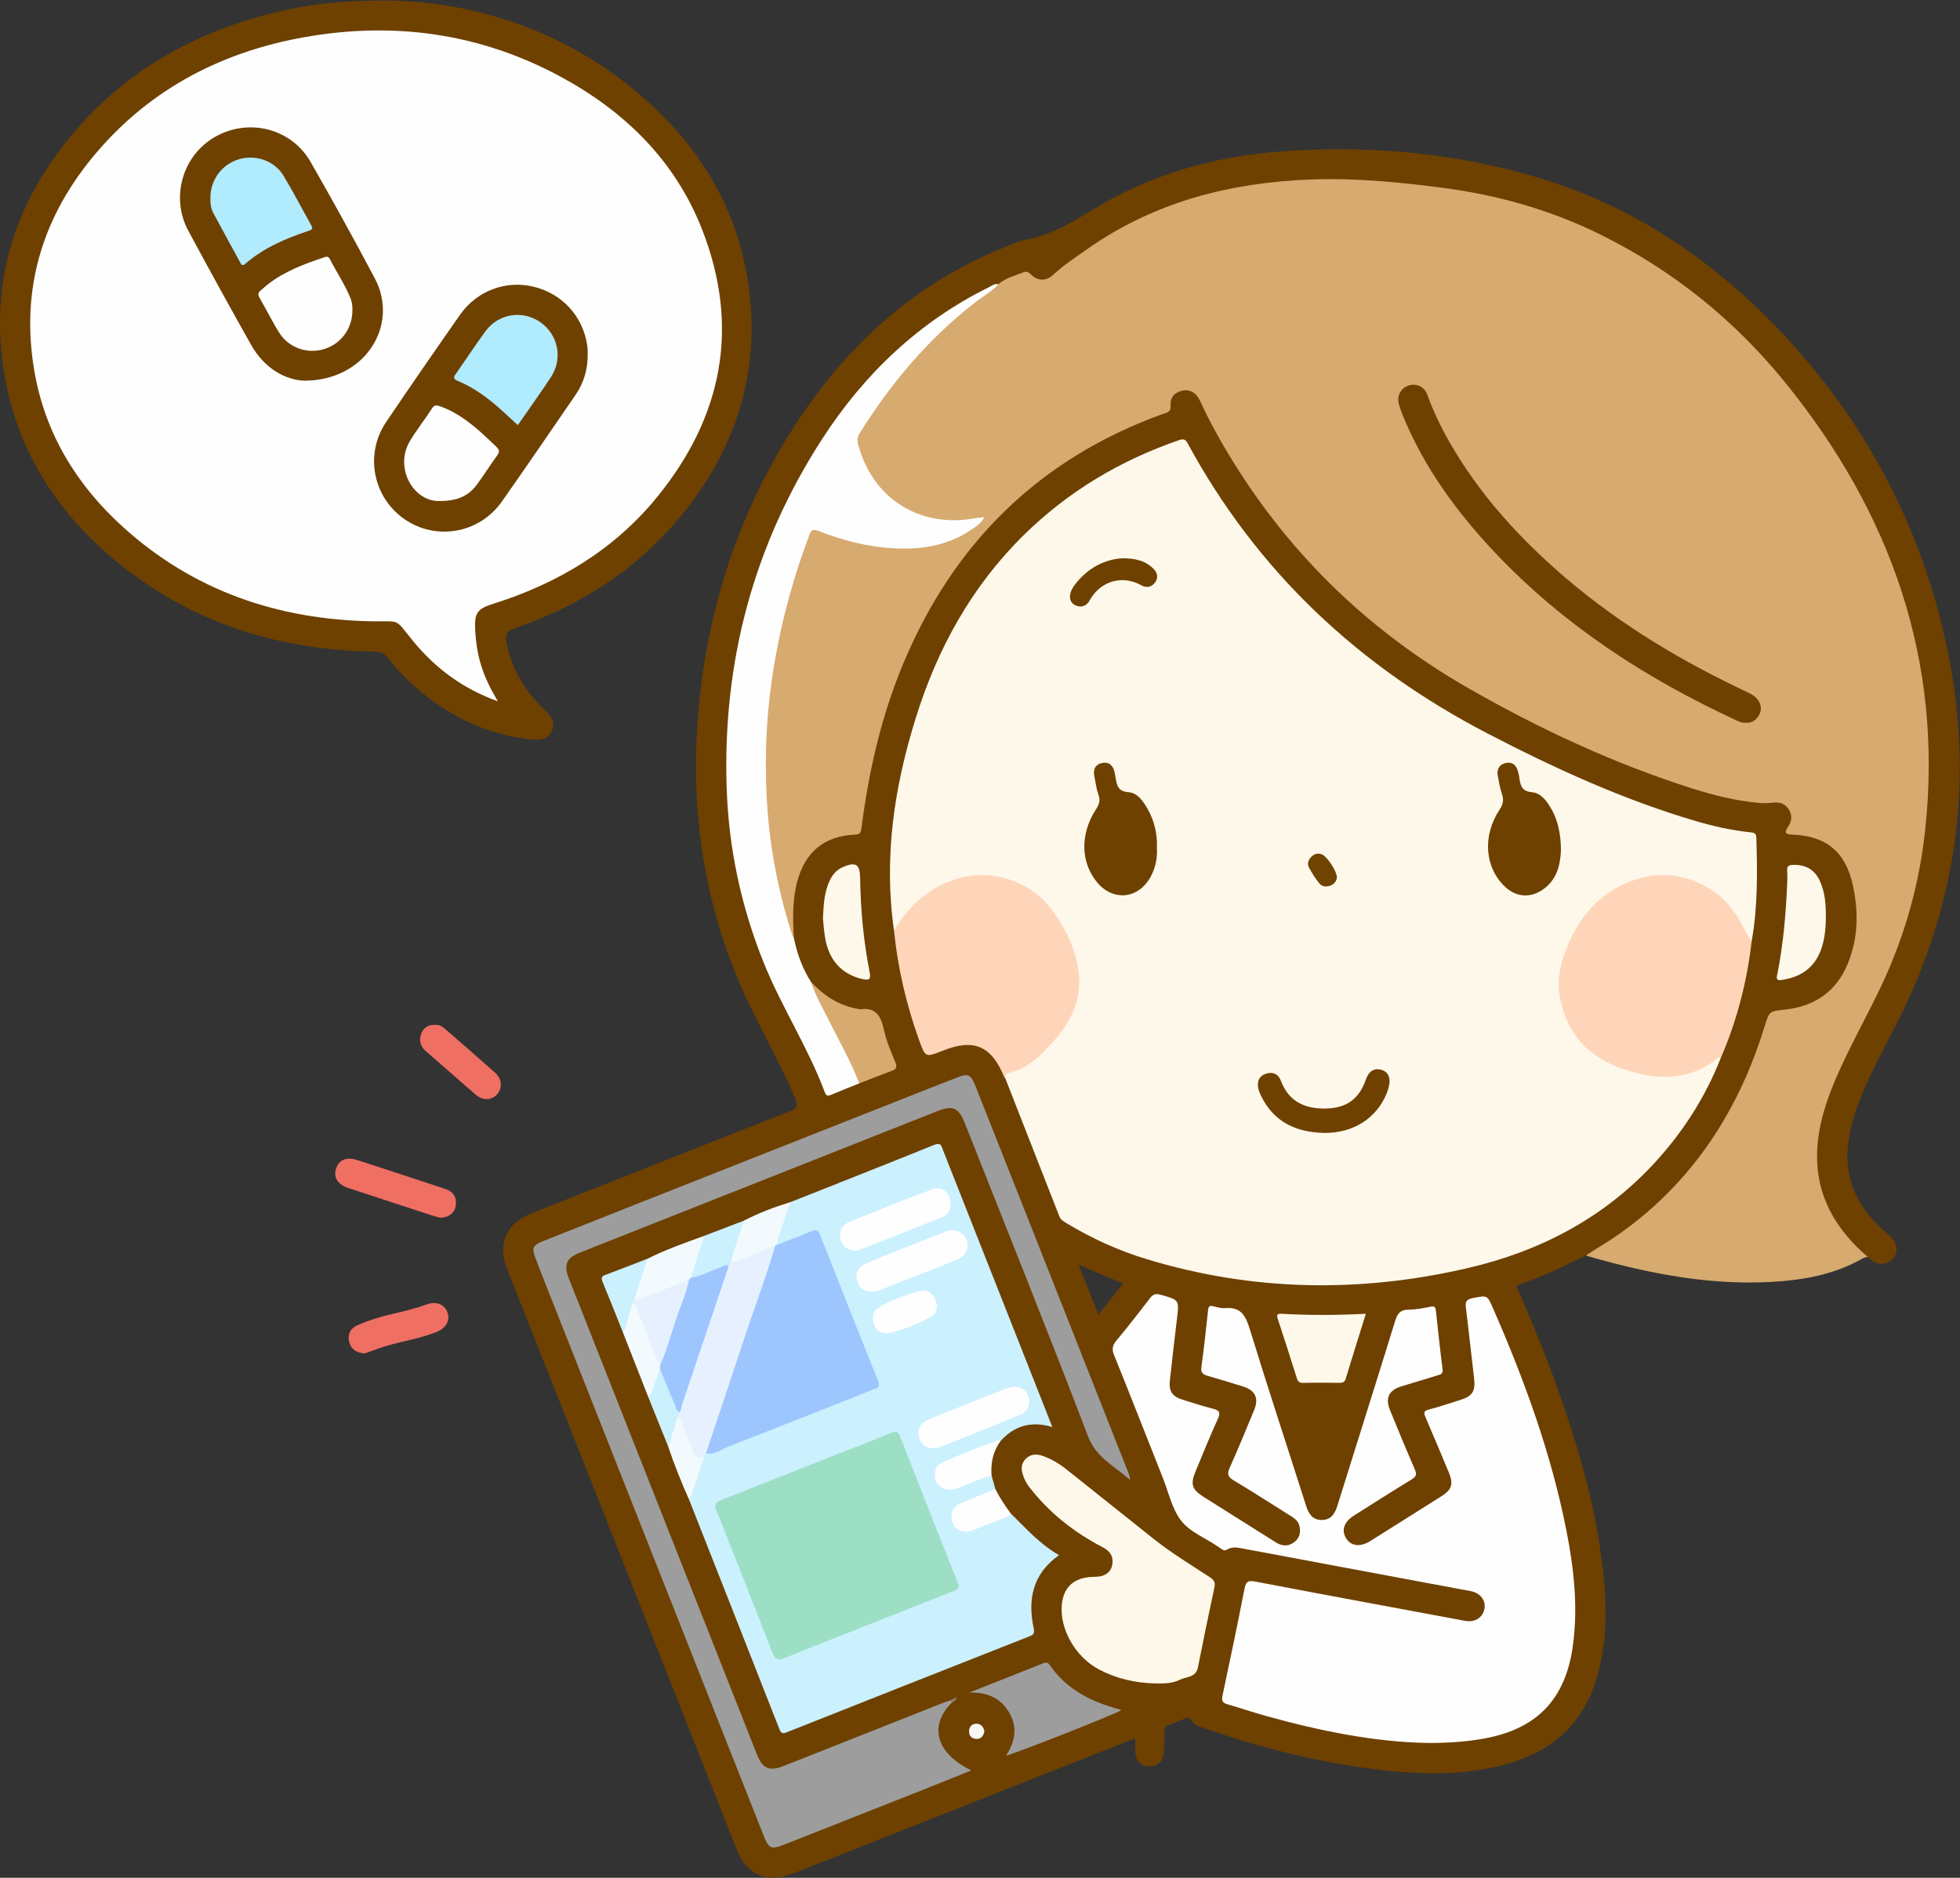 <?xml version="1.0" encoding="UTF-8"?>
<!DOCTYPE svg PUBLIC "-//W3C//DTD SVG 1.1//EN" "http://www.w3.org/Graphics/SVG/1.1/DTD/svg11.dtd">
<svg version="1.1" xmlns="http://www.w3.org/2000/svg" xmlns:xlink="http://www.w3.org/1999/xlink" x="0" y="0" width="1140" height="1092" viewBox="0, 0, 1140, 1092">
  <rect x="0" y="0" width="1140" height="1092" fill="#333333" stroke="none"/>
  <defs>
    <clipPath id="Clip_1">
      <path d="M0,0.29 L1139.85,0.29 L1139.85,1091.94 L0,1091.94 z"/>
    </clipPath>
  </defs>
  <g id="Layer_1">
    <g clip-path="url(#Clip_1)">
      <path d="M1086.53,731.102 C1085.11,730.855 1083.96,731.496 1082.78,732.156 C1068.58,740.158 1053.02,743.604 1037.04,744.991 C998.166,748.365 960.579,741.12 923.457,730.498 C923.148,730.41 922.881,730.171 922.594,730.003 C922.877,727.385 925.177,726.696 926.953,725.628 C973.309,697.737 1004.22,657.56 1021.66,606.665 C1023.34,601.781 1025.09,596.918 1026.42,591.925 C1027.25,588.81 1029.04,587.095 1032.3,586.742 C1034.61,586.492 1036.92,586.127 1039.22,585.785 C1055.23,583.412 1067.28,575.471 1073.43,560.143 C1080,543.786 1080.24,526.981 1075.13,510.206 C1070.8,495.955 1060.39,487.875 1045.55,486.544 C1044.56,486.454 1043.55,486.5 1042.56,486.408 C1037.89,485.974 1037.09,484.639 1038.87,480.234 C1039.18,479.464 1039.64,478.752 1039.88,477.95 C1041.44,472.731 1038,467.803 1032.58,468.087 C1016.13,468.949 1000.5,464.963 985.077,460.109 C936.06,444.68 889.982,422.639 845.694,396.836 C822.319,383.218 801.186,366.485 781.234,348.16 C752.649,321.903 728.984,291.83 709.654,258.28 C705.254,250.643 700.79,243.006 697.403,234.824 C696.76,233.269 695.929,231.839 694.656,230.703 C690.076,226.615 683.195,228.512 682.382,234.53 C681.722,239.41 678.947,241.267 674.921,242.695 C654.886,249.804 636.087,259.351 618.461,271.263 C586.407,292.924 561.249,320.892 542.126,354.397 C521.699,390.186 510.339,428.988 504.027,469.463 C503.386,473.575 502.825,477.699 502.174,481.81 C501.711,484.734 500.429,486.281 497.368,486.417 C473.455,487.483 464.702,505.376 463.123,523.473 C462.634,529.076 461.609,534.677 462.927,540.352 C463.317,542.031 463.326,544.058 461.568,545.378 C459.176,544.712 458.965,542.486 458.417,540.669 C451.656,518.287 447.147,495.507 445.247,472.147 C443.974,456.492 443.876,440.82 444.648,425.241 C446.095,396.057 451.371,367.411 459.741,339.363 C462.553,329.938 465.769,320.661 469.248,311.475 C471.151,306.45 472.214,305.892 477.106,307.765 C491.048,313.105 505.416,316.647 520.303,317.474 C538.462,318.482 555.441,314.913 569.865,302.536 C559.589,303.999 549.49,304.261 539.436,301.79 C516.757,296.218 504.614,280.42 497.994,259.253 C496.992,256.049 497.744,253.01 499.525,250.185 C519.799,218.014 544.367,189.825 575.76,167.966 C577.265,166.919 578.778,165.894 580.028,164.536 C584.036,160.39 589.427,159.043 594.63,157.289 C596.736,156.579 598.431,157.116 600.227,158.327 C605.391,161.808 607.905,161.696 612.769,157.834 C628.192,145.586 644.276,134.412 662.174,125.964 C686.696,114.391 712.506,107.733 739.388,104.834 C754.304,103.225 769.268,102.194 784.239,102.941 C826.597,105.055 868.61,109.452 908.548,125.115 C942.853,138.569 973.653,157.781 1001.23,182.213 C1047.55,223.261 1080.96,273.076 1102.56,330.972 C1112.46,357.495 1119.13,384.817 1121.75,412.958 C1125.65,454.637 1122.43,495.756 1110.07,535.972 C1105.4,551.143 1099.5,565.763 1092.36,579.938 C1084.65,595.26 1076.61,610.422 1069.7,626.141 C1063.35,640.585 1058.5,655.519 1058.17,671.376 C1057.77,690.993 1065.48,707.61 1078.75,721.878 C1081.47,724.807 1085.6,726.641 1086.53,731.102" fill="#D7AA6F"/>
      <path d="M653.256,746.425 C648.475,752.449 643.883,758.234 638.868,764.554 C635.01,754.817 631.388,745.673 627.364,735.516 C636.519,739.373 644.671,742.808 653.256,746.425 z M1110.39,580.341 C1142.96,508.417 1148.02,434.133 1128.07,358.11 C1111.17,293.706 1079.03,237.623 1032.79,189.792 C994.078,149.754 948.798,119.577 895.192,103.483 C846.113,88.748 795.693,84.215 744.597,88.089 C705.363,91.064 668.327,101.71 634.732,122.439 C622.613,129.917 610.624,136.801 596.482,139.499 C592.289,140.299 588.275,142.183 584.268,143.793 C531.208,165.114 491.24,201.87 460.93,249.579 C427.616,302.014 409.806,359.601 405.622,421.486 C401.822,477.68 410.999,531.523 435.072,582.611 C443.993,601.543 454.628,619.638 462.586,639.053 C464.196,642.979 463.742,644.576 459.548,646.219 C409.298,665.905 359.128,685.794 308.953,705.671 C294.389,711.44 289.196,723.381 294.925,737.866 C339.453,850.458 383.991,963.046 428.555,1075.62 C434.449,1090.51 446.15,1095.49 461.126,1089.58 C517.504,1067.31 573.871,1045.02 630.242,1022.74 C640.063,1018.86 649.882,1014.97 660.277,1010.86 C660.277,1013.87 660.225,1016.16 660.287,1018.44 C660.437,1023.91 663.439,1027.18 668.327,1027.26 C673.527,1027.35 676.669,1024.13 676.905,1018.4 C677.062,1014.57 677.245,1010.75 677.23,1006.92 C677.222,1005.01 677.758,1003.83 679.662,1003.15 C682.945,1001.98 686.156,1000.6 689.394,999.31 C690.727,998.777 691.866,998.56 692.758,1000.161 C694.549,1003.38 697.922,1004.11 701.056,1005.2 C732.87,1016.24 765.371,1024.53 798.804,1028.78 C823.181,1031.87 847.606,1032.83 871.784,1027.02 C898.175,1020.68 918.183,1006.56 927.342,979.932 C935.921,954.988 934.748,929.432 931.162,903.868 C926.128,867.975 915.544,833.544 903.099,799.626 C897.088,783.243 890.371,767.152 883.415,751.155 C882.84,749.831 880.503,748.078 883.846,746.953 C897.257,742.438 909.897,736.154 922.594,730.003 C924.535,728.739 926.435,727.407 928.423,726.222 C940.33,719.12 951.462,710.963 961.749,701.673 C993.522,672.98 1013.95,637.287 1026.42,596.697 C1029.13,587.872 1029.2,588.121 1038.19,587.124 C1055.48,585.209 1068.13,576.632 1074.79,560.251 C1080.75,545.587 1081.05,530.39 1077.76,515.13 C1073.5,495.383 1062.29,486.066 1042.23,485.345 C1037.25,485.166 1038.48,483.056 1040.21,480.445 C1042.37,477.186 1042.41,473.802 1040.34,470.597 C1038.26,467.372 1035.16,466.286 1031.28,466.763 C1028.33,467.125 1025.28,467.154 1022.32,466.863 C1009.35,465.589 996.771,462.496 984.381,458.565 C939.127,444.209 896.316,424.289 855.16,400.852 C794.845,366.506 746.82,319.488 711.761,259.437 C706.726,250.813 702.035,242.003 697.873,232.911 C695.734,228.239 691.874,226.176 687.405,227.258 C682.95,228.336 680.44,231.37 680.841,235.963 C681.194,240.001 678.109,240.09 675.848,240.912 C604.298,266.928 554.754,315.792 525.465,385.675 C512.581,416.417 505.257,448.603 501.058,481.559 C500.73,484.131 500.231,485.24 497.307,485.37 C479.458,486.164 468.322,495.378 463.713,512.604 C460.83,523.376 461.118,534.3 461.703,545.263 C460.559,546.839 461.345,548.451 461.659,550.028 C463.233,557.918 466.252,565.191 471.048,571.688 C475.317,576.115 479.504,580.611 485.215,583.294 C491.123,586.07 497.205,588.115 503.78,588.563 C507.022,588.784 510.023,589.441 511.027,593.349 C513.052,601.236 515.768,608.909 518.742,616.482 C519.898,619.424 519.195,621.106 516.194,622.228 C510.442,624.378 504.796,626.808 499.06,628.997 C495.194,630.538 491.341,632.118 487.464,633.634 C481.915,635.805 481.524,635.619 479.263,630.302 C475.485,621.414 471.58,612.58 467.155,603.993 C461.207,592.453 455.066,581.028 449.651,569.201 C431.953,530.552 424.45,489.709 423.229,447.564 C422.82,433.45 424.263,419.335 425.924,405.283 C432.018,353.733 448.273,305.701 475.632,261.523 C490.205,237.991 508.154,217.324 528.995,199.123 C544.663,185.44 562.246,174.726 580.695,165.317 C584.721,161.629 589.966,160.496 594.815,158.51 C596.756,157.715 597.964,157.934 599.554,159.532 C603.48,163.477 608.291,163.676 612.414,159.898 C618.796,154.05 626.029,149.32 633.044,144.412 C671.782,117.312 715.639,106.172 762.252,104.389 C787.418,103.427 812.4,105.788 837.368,108.974 C870.173,113.159 901.555,121.852 931.19,136.557 C972.979,157.295 1008.65,185.924 1038,222.044 C1099.61,297.873 1130.28,383.676 1119.79,482.252 C1116.46,513.582 1108.13,543.591 1094.77,572.155 C1086.31,590.244 1076.34,607.593 1068.35,625.919 C1062.26,639.891 1057.5,654.278 1056.93,669.592 C1055.97,695.171 1067.61,714.951 1086.53,731.103 C1087.3,731.74 1088.02,732.443 1088.85,733.002 C1093.35,736.066 1098.27,735.498 1101.33,731.599 C1104.27,727.849 1103.59,722.764 1099.63,719.138 C1098.4,718.013 1097.09,716.976 1095.86,715.855 C1083.48,704.581 1074.92,691.381 1074.53,673.975 C1074.23,660.517 1078.23,648.052 1083.26,635.85 C1091.13,616.775 1101.9,599.102 1110.39,580.341" fill="#6E4100"/>
      <path d="M225.643,0.29 C278.114,1.216 331.581,18.632 376.407,58.76 C408.748,87.712 429.577,123.459 435.466,166.791 C441.698,212.638 430.221,254.339 402.767,291.461 C376.41,327.1 341.319,350.87 299.69,365.255 C295.121,366.833 293.643,368.48 294.59,373.547 C297.564,389.447 305.626,402.237 317.131,413.158 C321.889,417.674 323.063,421.723 320.504,425.881 C318.086,429.811 314.298,430.508 310.056,430.114 C288.658,428.131 269.464,420.382 252.088,407.925 C242.15,400.801 233.277,392.495 225.83,382.801 C223.522,379.798 221.062,378.989 217.435,378.931 C163.097,378.051 113.436,362.966 70.558,328.82 C34.848,300.382 10.735,264.321 2.758,218.772 C-6.254,167.316 7.025,121.346 39.576,81.099 C72.958,39.824 117.14,16.177 168.575,5.311 C185.067,1.827 201.802,0.365 225.643,0.29" fill="#6E4100"/>
    </g>
    <path d="M256.06,708.144 C254.975,707.849 253.035,707.411 251.153,706.797 C235.042,701.535 218.941,696.243 202.837,690.957 C196.408,688.846 193.772,684.737 195.49,679.52 C197.157,674.458 201.531,672.599 207.75,674.61 C224.827,680.132 241.888,685.706 258.915,691.381 C263.906,693.044 265.856,696.542 265.032,701.399 C264.361,705.35 261.085,708.08 256.06,708.144" fill="#EF6F63"/>
    <path d="M212.123,787.058 C207.33,786.712 204.212,784.704 203.145,780.523 C202.02,776.117 203.667,772.57 207.875,770.69 C214.254,767.842 220.938,765.807 227.732,764.23 C234.523,762.653 241.29,761.074 247.855,758.656 C253.745,756.486 258.525,758.395 260.275,763.276 C261.983,768.037 259.4,772.436 253.596,774.729 C242.746,779.015 231.039,780.276 220.093,784.22 C217.293,785.229 214.486,786.217 212.123,787.058" fill="#EF6F63"/>
    <path d="M253.12,596.036 C255.324,595.791 257.167,596.858 258.842,598.32 C268.615,606.85 278.447,615.315 288.12,623.957 C292.026,627.447 292.272,632.97 289.1,636.418 C285.772,640.035 280.768,640.133 276.64,636.55 C266.97,628.155 257.361,619.69 247.681,611.308 C244.334,608.41 243.576,604.787 245.082,600.936 C246.387,597.597 249.17,595.769 253.12,596.036" fill="#EF6F63"/>
    <path d="M499.746,630.04 C494.361,632.207 488.948,634.307 483.607,636.577 C481.79,637.349 480.638,637.596 479.789,635.322 C470.012,609.126 454.554,585.603 444.142,559.703 C430.996,527 423.764,493.029 422.637,457.804 C420.301,384.788 438.276,317.189 477.895,255.74 C502.506,217.567 534.475,187.064 575.588,166.819 C577.191,166.03 578.675,164.733 580.695,165.317 C576.759,169.654 571.583,172.408 567.028,175.953 C539.89,197.075 518.147,222.92 499.985,251.951 C498.625,254.125 498.544,256.204 499.178,258.592 C507.353,289.411 534.115,306.77 565.576,301.627 C567.695,301.28 569.835,301.064 572.477,300.72 C570.729,304.526 567.513,306.26 564.663,308.19 C550.794,317.583 535.171,319.826 518.894,318.804 C504.004,317.869 489.711,314.118 475.858,308.717 C473.068,307.63 471.926,308.052 470.836,310.925 C460.241,338.854 452.812,367.565 448.675,397.162 C445.669,418.667 444.844,440.256 445.844,461.895 C447.138,489.934 452.216,517.336 460.881,544.052 C461.025,544.497 461.423,544.861 461.703,545.263 C463.565,554.454 466.663,563.164 471.754,571.099 C477.177,578.754 480.159,587.693 484.757,595.809 C490.082,605.21 494.977,614.902 499.093,624.934 C499.756,626.55 501.144,628.135 499.746,630.04" fill="#FEFEFE"/>
    <path d="M1015.5,420.261 C1013.4,420.543 1011.59,419.691 1009.77,418.844 C957.171,394.488 909.217,363.407 869.219,321.019 C847.029,297.502 828.201,271.605 815.836,241.442 C814.955,239.293 814.178,237.081 813.59,234.836 C812.35,230.103 814.825,225.632 819.341,224.164 C823.768,222.725 828.513,224.848 830.202,229.585 C833.512,238.87 837.733,247.694 842.587,256.251 C860.148,287.209 883.701,313.085 910.593,336.054 C942.849,363.607 978.983,385.048 1017.29,403.006 C1023.95,406.128 1026.08,412.158 1022.37,416.987 C1020.65,419.225 1018.46,420.595 1015.5,420.261" fill="#6E4100"/>
    <path d="M1000.85,615.262 C991.704,638.421 978.475,659.004 961.505,677.177 C932.06,708.709 895.421,727.723 853.882,737.382 C791.078,751.986 728.513,751.023 666.589,732.131 C650.33,727.171 634.913,720.135 620.34,711.326 C618.648,710.304 616.959,709.415 616.141,707.318 C605.71,680.563 595.21,653.835 584.727,627.1 C583.232,623.784 585.807,623.177 587.938,622.242 C608.373,613.278 621.111,597.941 625.898,576.126 C627.845,567.255 625.092,558.971 622.078,550.831 C617.616,538.784 611.252,527.898 600.736,520.133 C582.144,506.405 557.364,507.087 539.066,521.288 C532.942,526.041 527.817,531.593 523.469,537.953 C522.585,539.245 522.099,541.113 519.975,541.066 C513.887,498.661 520.098,457.518 532.779,417.06 C545.365,376.902 565.203,340.969 595.373,311.247 C621.154,285.85 651.492,267.773 685.665,255.994 C688.143,255.14 689.398,255.26 690.758,257.768 C731.197,332.361 790.307,387.669 865.284,426.586 C904.27,446.821 944.084,465.067 986.349,477.487 C996.735,480.539 1007.28,482.899 1018.06,484.006 C1020.16,484.221 1021.48,484.608 1021.55,487.064 C1022.15,507.2 1022.4,527.317 1018.84,547.265 C1015.52,547.125 1015.29,544.089 1014.29,542.059 C1010,533.401 1004.42,525.743 996.591,520.088 C979.527,507.757 961.208,506.827 942.903,516.52 C921.861,527.663 910.756,546.32 908.318,569.499 C906.43,587.459 914.191,602.408 928.976,612.395 C946.405,624.168 965.631,628.723 986.415,621.394 C990.427,619.979 993.68,617.387 997.245,615.263 C998.27,614.652 999.677,612.581 1000.85,615.262" fill="#FEF8EA"/>
    <path d="M830.807,1013.6 C799.298,1013.09 767.434,1006.53 735.942,997.771 C728.585,995.724 721.354,993.226 714.01,991.128 C711.263,990.342 710.375,989.233 711.016,986.225 C715.45,965.41 719.826,944.581 723.888,923.692 C724.782,919.098 726.61,919.074 730.556,919.826 C771.067,927.547 811.623,935.031 852.167,942.578 C857.871,943.639 862.434,940.755 863.404,935.496 C864.29,930.697 861.008,926.344 855.413,925.291 C828.285,920.19 801.142,915.164 774.007,910.101 C757.004,906.929 740.005,903.739 723.005,900.553 C719.881,899.967 716.726,899.282 713.779,901.085 C712.588,901.814 711.646,901.664 710.629,900.895 C710.099,900.494 709.522,900.156 708.979,899.772 C701.51,894.495 692.059,891.112 686.736,883.986 C681.553,877.048 679.62,867.67 676.317,859.341 C666.887,835.565 657.564,811.745 647.986,788.028 C646.609,784.616 646.996,782.397 649.314,779.615 C656.027,771.558 662.489,763.285 668.862,754.954 C670.642,752.627 672.172,752.149 675.077,752.955 C685.894,755.959 685.888,755.799 684.546,766.991 C683.12,778.889 681.768,790.796 680.444,802.706 C679.746,808.975 681.763,812.083 687.724,813.945 C693.587,815.776 699.445,817.649 705.387,819.19 C708.98,820.122 710.167,821.166 708.344,825.127 C703.694,835.231 699.591,845.587 695.308,855.858 C692.296,863.082 693.293,866.221 699.911,870.397 C713.976,879.274 728.05,888.138 742.138,896.978 C745.722,899.226 749.429,899.416 752.846,896.758 C756.105,894.223 756.795,890.696 755.624,886.864 C754.853,884.342 752.817,882.874 750.642,881.52 C739.631,874.662 728.75,867.588 717.619,860.931 C714.248,858.915 713.57,857.271 715.209,853.617 C720.169,842.559 724.746,831.327 729.401,820.134 C732.318,813.119 730.172,808.537 722.946,806.282 C716.128,804.155 709.294,802.079 702.431,800.105 C699.771,799.339 698.304,798.367 698.757,795.057 C700.268,784.014 701.499,772.93 702.666,761.844 C702.912,759.504 703.653,759.08 705.802,759.648 C708.042,760.241 710.43,760.912 712.68,760.715 C721.906,759.909 724.571,765.31 726.971,773.122 C737.508,807.415 748.777,841.483 759.664,875.67 C761.169,880.397 763.431,883.94 768.835,883.909 C774.255,883.878 776.427,880.24 777.894,875.537 C789.069,839.69 800.45,803.907 811.508,768.025 C812.825,763.752 814.504,761.674 819.162,761.622 C823.454,761.574 827.775,760.752 832.005,759.887 C834.278,759.422 834.924,760.053 835.151,762.144 C836.391,773.558 837.611,784.976 839.06,796.364 C839.414,799.152 837.609,799.357 835.958,799.87 C828.983,802.035 821.973,804.087 814.994,806.242 C807.789,808.465 805.586,813.036 808.466,820.048 C813.198,831.573 817.929,843.101 822.922,854.514 C824.219,857.477 823.643,858.766 820.981,860.387 C809.762,867.222 798.685,874.29 787.58,881.311 C781.669,885.049 780.035,889.903 782.996,894.629 C785.845,899.175 791.223,899.799 797.013,896.167 C810.82,887.506 824.614,878.826 838.393,870.121 C844.444,866.298 845.467,862.979 842.659,856.241 C838.187,845.509 833.692,834.787 829.112,824.101 C828.091,821.72 827.928,820.477 831.073,819.684 C837.182,818.144 843.142,816.02 849.174,814.174 C856.576,811.91 858.292,809.012 857.342,801.21 C855.694,787.662 854.337,774.078 852.605,760.541 C852.156,757.03 852.9,755.615 856.581,754.895 C864.964,753.254 864.98,752.988 868.303,760.586 C886.652,802.539 902.308,845.394 911.159,890.473 C915.472,912.443 917.906,934.547 914.854,956.954 C910.604,988.149 893.967,1005.51 862.964,1011.06 C852.768,1012.89 842.495,1013.61 830.807,1013.6" fill="#FEFEFE"/>
    <path d="M459.792,699.057 C487.701,687.984 515.645,676.998 543.479,665.74 C547.461,664.129 547.658,666.758 548.503,668.893 C566.269,713.791 583.995,758.704 601.728,803.616 C605.072,812.084 608.41,820.555 612.091,829.888 C599.827,826.181 589.925,829.079 581.878,838.099 C572.145,841.934 562.433,845.823 552.739,849.754 C546.168,852.418 543.948,855.838 545.608,860.343 C547.231,864.744 551.98,865.886 558.504,863.421 C562.702,861.835 566.785,859.947 571.048,858.542 C572.865,857.944 574.719,856.718 576.733,858.074 C577.479,860.722 578.224,863.37 578.97,866.018 C575.941,869.483 571.368,869.88 567.534,871.741 C564.846,873.046 561.916,873.829 559.301,875.31 C555.44,877.496 553.984,881.667 555.691,885.5 C557.149,888.777 560.914,890.162 565.062,888.758 C572.771,886.148 580.163,882.692 587.889,880.122 C596.681,888.707 604.824,898.027 615.991,904.37 C600.532,915.261 597.647,930.131 601.252,947 C601.879,949.933 601.005,950.702 598.63,951.638 C551.649,970.139 504.689,988.696 457.757,1007.32 C455.45,1008.24 454.395,1008.3 453.355,1005.64 C435.904,961.117 418.343,916.632 400.806,872.138 C401.968,863.27 405.881,855.234 408.466,846.793 C408.889,845.819 409.471,844.993 410.519,844.609 C412.468,844.185 414.391,843.694 416.258,842.945 C445.603,831.17 475.031,819.607 504.464,808.054 C510.137,805.828 510.161,805.751 507.979,800.142 C497.845,774.086 487.537,748.099 477.169,722.135 C474.93,716.529 474.654,716.43 469.169,718.583 C465.141,720.164 461.153,721.847 457.106,723.378 C455.304,724.059 453.492,725.285 451.439,724.013 C450.68,722.777 450.861,721.473 451.259,720.208 C453.131,714.266 455.116,708.361 457.12,702.463 C457.62,700.992 458.541,699.909 459.792,699.057" fill="#CBF0FE"/>
    <path d="M553.691,990.011 C540.03,1003.58 544.388,1019.67 564.976,1029.54 C555.349,1033.41 546.191,1037.15 536.994,1040.78 C510.387,1051.3 483.758,1061.77 457.152,1072.29 C448.236,1075.81 447.302,1075.45 443.856,1066.74 C401.705,960.153 359.549,853.568 317.401,746.979 C315.383,741.876 313.432,736.746 311.448,731.629 C309.19,725.804 309.872,724.153 315.743,721.814 C333.671,714.675 351.606,707.554 369.552,700.462 C426.326,678.022 483.107,655.597 539.887,633.173 C545.457,630.973 551.049,628.828 556.621,626.634 C563.069,624.095 564.653,624.726 567.196,631.14 C579.333,661.759 591.453,692.384 603.565,723.013 C621.12,767.41 638.663,811.812 656.203,856.215 C656.738,857.57 657.178,858.962 657.236,860.653 C648.614,852.673 637.706,848.002 632.847,835.299 C609.609,774.553 585.325,714.207 561.407,653.721 C557.525,643.903 554.388,642.522 544.634,646.381 C475.489,673.733 406.348,701.094 337.209,728.461 C329.432,731.539 327.733,735.553 330.821,743.364 C367.261,835.57 403.698,927.778 440.146,1019.98 C443.548,1028.59 447.404,1030.31 456.026,1026.9 C486.814,1014.74 517.579,1002.52 548.358,990.337 C549.744,989.788 551.188,989.384 552.605,988.912 C553.665,988.588 553.917,989.064 553.691,990.011" fill="#9D9D9D"/>
    <path d="M1000.85,615.262 C1000.43,615.144 999.805,614.781 999.609,614.942 C982.177,629.253 962.924,628.305 943.19,621.343 C923.903,614.539 911.522,601.385 907.467,580.911 C905.017,568.538 908.259,557.047 913.409,546.206 C922.16,527.78 936,514.875 956.41,510.063 C975.201,505.632 996.021,513.579 1007.77,529.047 C1012.13,534.786 1014.67,541.492 1018.84,547.264 C1016.11,570.795 1010.31,593.511 1000.85,615.262" fill="#FFD5BA"/>
    <path d="M519.975,541.066 C528.575,526.83 540.058,516.171 556.293,511.109 C576.032,504.954 598.753,511.975 611.265,528.403 C619.656,539.421 625.642,551.742 627.403,565.418 C629.417,581.055 622.874,594.314 612.61,605.708 C605.484,613.619 598.015,621.309 587.064,623.926 C585.192,624.373 584.659,625.42 584.728,627.101 C584.512,626.85 584.211,626.634 584.092,626.344 C576.65,608.152 566.469,603.781 548.341,611.011 C538.228,615.045 538.231,615.043 534.469,604.546 C527.093,583.966 522.154,562.831 519.975,541.066" fill="#FFD5BA"/>
    <path d="M671.923,978.982 C660.456,978.702 649.516,976.259 639.311,970.902 C625.609,963.709 616.308,947.541 617.579,933.231 C618.428,923.669 623.891,918.115 633.476,917.138 C635.622,916.919 637.826,917.078 639.93,916.678 C644.182,915.868 646.73,913.127 647.081,908.832 C647.428,904.582 645.301,901.827 641.439,899.82 C624.593,891.065 609.96,879.525 598.365,864.38 C596.876,862.436 595.753,860.082 594.988,857.745 C593.931,854.514 593.752,851.298 596.526,848.46 C599.406,845.512 602.696,845.416 606.179,846.569 C611.438,848.31 616.114,851.192 620.432,854.625 C637.241,867.986 654.032,881.371 670.816,894.764 C681.242,903.083 692.646,909.977 703.774,917.26 C706.291,918.907 706.961,920.334 706.331,923.248 C702.998,938.685 699.796,954.152 696.751,969.648 C695.561,975.705 689.83,974.983 686.128,976.883 C681.915,979.044 676.793,979.047 671.923,978.982" fill="#FEF8EA"/>
    <path d="M563.816,984.291 C577.996,978.659 592.174,973.022 606.359,967.402 C607.933,966.779 609.287,966.374 610.603,968.289 C620.392,982.529 634.74,989.702 650.908,993.986 C651.328,994.097 651.716,994.329 652.192,994.536 C647.933,997.116 589.949,1020.01 585.129,1020.95 C590.637,1012.73 591.915,1004.29 586.862,995.737 C581.72,987.038 573.685,983.988 563.816,984.291" fill="#9D9D9D"/>
    <path d="M794.419,763.993 C790.327,777.141 786.444,789.474 782.681,801.844 C782.046,803.932 780.775,804.172 778.949,804.155 C771.962,804.091 764.971,804.024 757.988,804.189 C755.674,804.243 754.859,803.319 754.222,801.284 C750.655,789.887 746.999,778.517 743.26,767.175 C742.5,764.869 742.545,763.852 745.426,764.013 C761.52,764.911 777.627,764.889 794.419,763.993" fill="#FEF8EA"/>
    <path d="M1061.98,532.351 C1061.94,539.512 1061.47,546.608 1058.73,553.377 C1054.6,563.549 1046.64,568.345 1036.2,569.907 C1032.45,570.467 1033.46,568.026 1033.81,566.252 C1037.1,549.567 1038.64,532.695 1039.39,515.735 C1039.52,512.745 1039.74,509.725 1039.48,506.759 C1039.18,503.48 1040.61,502.945 1043.49,502.937 C1050.83,502.916 1055.85,506.133 1058.73,512.821 C1061.43,519.062 1061.97,525.661 1061.98,532.351" fill="#FEF8EA"/>
    <path d="M478.653,534.019 C479.053,525.481 479.499,518.375 482.729,511.78 C484.396,508.374 486.774,505.717 490.292,504.206 C497.77,500.994 500.145,502.577 500.274,510.511 C500.571,528.795 502.189,546.962 505.737,564.915 C506.516,568.857 506.345,570.467 501.483,569.331 C489.786,566.598 482.165,558.617 479.927,545.504 C479.204,541.264 478.967,536.941 478.653,534.019" fill="#FEF8EA"/>
    <path d="M499.746,630.04 C495.134,617.616 488.48,606.174 482.591,594.364 C478.773,586.706 474.383,579.313 471.754,571.1 C479.211,579.004 487.885,584.789 498.817,586.648 C499.306,586.731 499.809,587.03 500.266,586.962 C509.783,585.549 512.48,591.251 514.2,599.206 C515.588,605.626 518.334,611.785 520.816,617.923 C521.908,620.623 521.321,621.753 518.748,622.701 C512.377,625.047 506.075,627.581 499.746,630.04" fill="#D7AA6F"/>
    <path d="M376.695,731.962 C386.996,726.738 397.883,722.962 408.698,719.009 C411.232,719.665 410.092,721.526 409.681,722.762 C407.411,729.583 405.627,736.577 402.62,743.147 C402.2,743.825 401.677,744.416 401.075,744.937 C391.828,749.678 381.988,752.974 372.299,756.638 C371.039,757.115 369.718,757.209 368.555,756.251 C367.799,754.986 368.026,753.643 368.522,752.432 C371.308,745.633 371.848,737.935 376.695,731.962" fill="#F2FAFE"/>
    <path d="M576.733,858.074 C569.979,859.875 563.682,862.901 557.18,865.377 C549.805,868.185 543.637,864.475 543.731,857.408 C543.77,854.447 544.999,852.039 547.482,850.855 C558.259,845.712 569.465,841.587 580.651,837.435 C580.938,837.328 581.463,837.864 581.877,838.1 C577.555,844.086 576.154,850.825 576.733,858.074" fill="#FEFEFE"/>
    <path d="M459.792,699.057 C456.931,707.325 453.766,715.496 451.71,724.024 C451.516,724.518 451.214,724.933 450.81,725.275 C443.733,729.044 436.083,731.448 428.697,734.485 C427.289,735.064 425.795,735.353 424.476,734.143 C423.544,732.106 424.419,730.209 425.159,728.435 C427.728,722.269 428.174,715.243 432.655,709.854 C441.343,705.356 450.452,701.917 459.792,699.057" fill="#F2FAFE"/>
    <path d="M376.963,812.197 C372.165,799.961 367.367,787.726 362.569,775.49 C361.721,768.966 364.456,763.443 367.45,757.991 C370.675,756.848 371.076,759.611 371.831,761.415 C376.33,772.166 380.556,783.026 384.563,793.973 C384.754,794.759 384.796,795.554 384.715,796.356 C383.653,800.802 382.072,805.088 380.51,809.37 C379.963,810.87 379.638,813.149 376.963,812.197" fill="#F2FAFE"/>
    <path d="M587.889,880.122 C586.608,882.415 584.165,882.7 582.029,883.53 C576.311,885.751 570.637,888.088 564.878,890.196 C560.6,891.761 556.011,889.924 554.37,886.269 C552.258,881.566 553.722,876.416 558.245,874.415 C565.059,871.402 572.053,868.797 578.97,866.019 C581.473,871.017 584.577,875.635 587.889,880.122" fill="#FEFEFE"/>
    <path d="M367.815,758.145 C366.067,763.927 364.318,769.71 362.569,775.491 C358.567,765.484 354.641,755.447 350.507,745.497 C349.598,743.31 349.772,742.263 352.063,741.407 C360.3,738.329 368.489,735.121 376.695,731.962 C374.061,740.021 371.427,748.079 368.794,756.138 C368.884,757.01 368.388,757.596 367.815,758.145" fill="#CBF0FE"/>
    <path d="M432.655,709.854 C430.035,717.947 427.416,726.04 424.796,734.133 C425.637,735.227 425.143,735.971 424.159,736.592 C418.299,738.479 412.727,741.144 406.871,743.045 C405.18,743.594 403.482,744.711 401.762,743.099 C403.878,736.589 406.022,730.088 408.088,723.562 C408.549,722.104 409.803,720.697 408.697,719.009 C416.684,715.957 424.669,712.905 432.655,709.854" fill="#CBF0FE"/>
    <path d="M409.724,847.16 C406.455,855.38 404.628,864.115 400.806,872.138 C396.315,862.028 392.162,851.785 388.667,841.283 C388.218,835.349 390.784,830.245 393.115,825.075 C395.498,822.768 396.558,824.609 397.426,826.548 C399.516,831.217 401.399,835.981 403.133,840.786 C404.336,844.119 406.062,846.544 409.724,847.16" fill="#F2FAFE"/>
    <path d="M393.816,825.129 C392.1,830.514 390.384,835.899 388.667,841.284 C384.766,831.587 380.864,821.891 376.963,812.196 C380.153,810.299 379.714,806.646 380.965,803.818 C382.076,801.308 382.896,798.669 383.844,796.087 C386.569,796.506 386.594,799.042 387.398,800.839 C390.349,807.425 392.347,814.421 395.935,820.74 C396.683,822.903 394.431,823.62 393.816,825.129" fill="#CBF0FE"/>
    <path d="M572.555,1007.01 C571.899,1009.41 570.754,1011.37 567.881,1011.23 C565.135,1011.09 563.586,1009.49 563.639,1006.74 C563.693,1003.95 565.526,1002.31 568.099,1002.41 C570.634,1002.51 572.186,1004.35 572.555,1007.01" fill="#FAF8F6"/>
    <path d="M553.691,990.011 C553.329,989.645 552.968,989.28 552.605,988.913 C553.784,988.322 554.963,987.733 556.587,986.921 C555.91,988.917 554.864,989.534 553.691,990.011" fill="#8F8374"/>
    <path d="M289.555,407.827 C268.818,400.367 252.972,388.363 240.037,372.511 C229.185,359.212 233.31,361.596 216.52,361.303 C161.645,360.346 112.558,343.643 71.479,306.42 C44.31,281.8 26.025,251.704 19.884,215.22 C11.803,167.205 25.08,124.874 56.504,88.273 C88.481,51.029 129.872,29.877 177.684,21.513 C229.416,12.463 279.182,19.356 325.712,44.409 C363.347,64.673 392.746,93.388 408.457,133.695 C430.483,190.208 420.243,242.213 382.402,288.797 C357.35,319.638 324.515,339.283 286.847,351.138 C277.535,354.068 275.873,356.49 276.383,366.229 C276.759,373.413 277.779,380.458 279.946,387.315 C282.105,394.152 285.258,400.552 289.555,407.827" fill="#FEFEFE"/>
    <path d="M672.904,492.999 C673.258,498.916 672.101,504.866 668.968,510.373 C661.917,522.767 647.495,524.166 638.317,513.349 C628.519,501.8 628.057,485.131 637.436,470.692 C639.294,467.832 640.132,465.485 638.883,462.098 C637.632,458.707 637.254,454.991 636.514,451.413 C635.661,447.287 637.183,444.338 641.363,443.644 C645.322,442.987 647.488,445.424 648.294,449.154 C648.504,450.127 648.666,451.112 648.832,452.094 C649.581,456.517 650.093,460.267 656.449,460.701 C661.463,461.043 664.843,465.778 667.366,470.2 C671.32,477.127 673.202,484.629 672.904,492.999" fill="#6E4100"/>
    <path d="M907.887,494.565 C907.536,502.862 905.658,511.984 896.644,517.796 C889.632,522.318 881.698,521.542 875.598,515.882 C863.573,504.724 862.029,486.223 872.243,470.76 C874.315,467.622 874.771,465.106 873.579,461.666 C872.39,458.236 871.796,454.584 871.125,450.995 C870.44,447.332 872.039,444.666 875.58,443.768 C879.148,442.863 881.67,444.541 882.761,448.108 C883.149,449.377 883.489,450.679 883.667,451.991 C884.282,456.507 884.799,460.145 891.143,460.72 C896.559,461.211 899.974,466.253 902.641,471.006 C906.028,477.041 907.913,485.179 907.887,494.565" fill="#6E4100"/>
    <path d="M769.939,658.827 C753.789,658.391 740.837,652.534 733.473,637.26 C732.826,635.919 732.204,634.52 731.882,633.078 C731.018,629.202 732.13,625.913 735.986,624.506 C739.939,623.063 743.434,624.314 744.975,628.424 C749.589,640.73 759.024,644.916 771.319,644.632 C783.25,644.356 790.585,639.032 794.452,627.751 C796.109,622.919 799.207,620.97 803.41,622.115 C807.365,623.193 809.048,626.802 807.832,631.742 C807.476,633.188 807.047,634.634 806.479,636.008 C800.446,650.581 786.776,659.103 769.939,658.827" fill="#6E4100"/>
    <path d="M652.746,324.648 C660.958,324.651 666.737,326.326 671.221,331.111 C673.588,333.636 673.679,336.599 671.43,339.211 C669.336,341.641 666.588,341.903 663.774,340.335 C653.24,334.466 641.227,337.496 634.611,347.723 C634.073,348.556 633.677,349.492 633.073,350.27 C631.031,352.898 628.26,353.272 625.482,351.98 C622.757,350.713 621.91,348.22 622.535,345.277 C622.996,343.107 624.179,341.294 625.505,339.593 C632.881,330.134 642.637,325.272 652.746,324.648" fill="#6E4100"/>
    <path d="M777.556,510.317 C777.446,512.053 776.326,513.935 774.242,514.838 C771.835,515.88 769.073,515.83 767.35,513.72 C765.068,510.926 763.161,507.786 761.397,504.624 C760.125,502.343 760.956,500.035 762.7,498.274 C764.442,496.514 766.574,495.895 769.043,496.918 C771.857,498.084 777.667,506.687 777.556,510.317" fill="#6F4400"/>
    <path d="M557.728,922.462 C557.056,925.005 554.602,925.203 552.739,925.95 C537.171,932.188 521.563,938.324 505.966,944.489 C489.443,951.021 472.854,957.393 456.441,964.191 C452.283,965.914 450.755,964.931 449.255,961.056 C440.558,938.604 431.668,916.226 422.838,893.825 C420.828,888.727 418.928,883.58 416.725,878.566 C415.358,875.454 415.941,873.713 419.187,872.439 C442.22,863.405 465.21,854.259 488.222,845.169 C498.106,841.265 508.117,837.656 517.847,833.404 C521.615,831.757 522.585,832.941 523.829,836.139 C532.742,859.041 541.8,881.888 550.822,904.747 C552.773,909.69 554.775,914.613 556.735,919.552 C557.102,920.476 557.38,921.434 557.728,922.462" fill="#9CDFC5"/>
    <path d="M450.938,724.197 C451.205,724.182 451.463,724.125 451.711,724.025 C458.502,721.35 465.331,718.768 472.065,715.956 C474.624,714.887 475.867,715.233 476.944,717.974 C488.11,746.382 499.325,774.773 510.729,803.087 C512.411,807.263 509.471,807.442 507.232,808.328 C479.47,819.323 451.718,830.344 423.878,841.138 C419.604,842.795 415.765,846.274 410.613,845.139 C409.403,843.112 410.525,841.25 411.131,839.424 C423.314,802.701 435.588,766.008 448.108,729.398 C448.76,727.492 449.593,725.712 450.938,724.197" fill="#9DC6FE"/>
    <path d="M450.938,724.197 C445.538,743.037 438.451,761.315 432.357,779.925 C425.227,801.701 417.873,823.403 410.615,845.138 C410.317,845.812 410.021,846.486 409.725,847.159 C406.441,848.456 404.396,848.074 403.108,844.087 C401.175,838.101 398.387,832.394 396.082,826.522 C395.603,825.302 395.4,824.267 393.816,825.129 C393.608,823.381 395.366,822.51 395.662,820.987 C394.265,819.042 395.24,817.137 395.842,815.284 C403.952,790.324 412.724,765.587 421.024,740.691 C421.605,738.948 422.219,737.218 423.88,736.151 C424.186,735.478 424.491,734.806 424.796,734.133 C433.89,731.819 442.216,727.487 450.938,724.197" fill="#E7F0FE"/>
    <path d="M507.402,751.181 C501.938,751.342 499.465,748.453 498.376,744.262 C497.314,740.18 499.197,736.945 502.76,735.241 C508.132,732.672 513.743,730.593 519.281,728.377 C529.437,724.314 539.63,720.344 549.773,716.248 C553.326,714.813 556.595,715.045 559.544,717.469 C564.838,721.821 563.636,729.692 556.947,732.424 C541.914,738.563 526.741,744.361 511.632,750.315 C510.059,750.935 508.477,751.359 507.402,751.181" fill="#FEFEFE"/>
    <path d="M552.792,700.133 C553.236,704.167 550.845,706.667 547.435,708.047 C531.92,714.324 516.356,720.479 500.765,726.564 C495.939,728.448 491.229,726.536 489.41,722.319 C487.399,717.658 488.975,712.665 493.844,710.673 C509.793,704.148 525.799,697.748 541.926,691.683 C547.993,689.401 552.759,693.418 552.792,700.133" fill="#FEFEFE"/>
    <path d="M543.079,842.201 C538.109,842.235 535.65,839.627 534.487,835.608 C533.239,831.294 535.047,827.906 538.838,826.179 C546.217,822.818 553.799,819.893 561.335,816.884 C569.64,813.567 577.943,810.237 586.334,807.148 C591.758,805.151 596.179,807.142 598.154,812.006 C599.825,816.118 597.917,820.933 593.117,822.917 C577.505,829.37 561.788,835.571 546.087,841.808 C545.049,842.22 543.805,842.115 543.079,842.201" fill="#FEFEFE"/>
    <path d="M516.507,775.372 C511.957,775.802 509.398,773.373 508.138,769.565 C506.837,765.63 508.173,761.924 511.62,759.997 C519.018,755.86 527.037,752.931 535.18,750.725 C538.733,749.762 542.307,751.775 543.995,755.668 C545.767,759.752 544.944,763.766 541.35,765.833 C533.608,770.284 525.234,773.438 516.507,775.372" fill="#FEFEFE"/>
    <path d="M423.88,736.151 C414.996,762.519 406.105,788.885 397.242,815.26 C396.612,817.135 396.186,819.078 395.664,820.988 C393.372,820.95 393.364,818.981 392.761,817.535 C389.78,810.389 386.814,803.237 383.844,796.087 C383.858,795.445 383.871,794.804 383.885,794.162 C383.765,792.667 383.867,791.2 384.352,789.763 C389.049,775.84 393.45,761.815 398.608,748.049 C399.138,746.636 400.064,745.465 400.729,744.14 C401.074,743.793 401.418,743.447 401.762,743.099 C407.8,742.042 413.173,739.091 418.881,737.094 C420.492,736.529 421.968,735.149 423.88,736.151" fill="#9DC6FE"/>
    <path d="M400.729,744.14 C399.182,752.453 395.473,760.063 392.913,768.048 C390.103,776.815 387.589,785.699 383.884,794.162 C378.904,784.657 376.151,774.236 371.7,764.52 C370.677,762.285 370.927,759.145 367.815,758.145 C367.812,757.315 367.995,756.576 368.794,756.138 C377.989,753.932 386.393,749.578 395.223,746.382 C397.085,745.708 398.895,744.891 400.729,744.14" fill="#E7F0FE"/>
    <path d="M177.074,221.374 C165.994,221.009 153.791,214.267 146.056,200.557 C133.651,178.567 121.514,156.423 109.529,134.202 C99.05,114.773 106.175,90.343 125.12,79.575 C144.756,68.415 169.536,74.683 180.707,94.244 C193.472,116.599 205.963,139.122 218.004,161.873 C232.398,189.066 212.507,221.345 177.074,221.374" fill="#6E4100"/>
    <path d="M341.829,205.858 C341.886,215.173 339.441,222.83 334.702,229.721 C320.482,250.404 306.345,271.147 291.898,291.67 C278.842,310.218 253.759,314.62 235.329,301.959 C216.923,289.316 211.958,264.135 224.568,245.456 C238.704,224.516 253.079,203.734 267.576,183.042 C277.423,168.986 294.411,162.765 310.566,166.782 C327.102,170.895 338.991,183.906 341.544,200.784 C341.841,202.747 341.773,204.765 341.829,205.858" fill="#6E4100"/>
    <path d="M122.357,114.904 C122.439,104.44 129.153,95.476 139.085,92.573 C148.694,89.765 159.587,93.444 164.864,102.109 C170.562,111.466 175.54,121.259 180.922,130.811 C181.861,132.476 181.997,133.421 179.93,134.103 C166.438,138.549 153.46,144.017 142.583,153.493 C140.914,154.947 140.335,153.784 139.662,152.548 C134.417,142.923 129.114,133.328 123.964,123.653 C122.541,120.978 122.309,117.929 122.357,114.904" fill="#B1EBFE"/>
    <path d="M204.972,180.456 C205.011,190.942 198.434,199.97 188.559,202.991 C178.724,205.999 167.935,202.299 162.38,193.446 C158.239,186.844 154.832,179.785 150.879,173.058 C149.17,170.149 151.471,169.097 152.901,167.809 C161.848,159.741 172.704,155.175 183.877,151.23 C185.44,150.678 187.045,150.238 188.583,149.626 C190.04,149.047 191.091,149.17 191.874,150.699 C195.809,158.376 200.686,165.555 203.927,173.599 C204.818,175.809 205.028,178.108 204.972,180.456" fill="#FEFEFE"/>
    <path d="M301.176,247.224 C298.096,244.395 295.168,241.701 292.236,239.012 C284.466,231.887 276.091,225.6 266.31,221.523 C263.442,220.327 263.781,219.321 265.21,217.289 C270.949,209.127 276.415,200.768 282.303,192.716 C289.889,182.343 303.846,180.129 314.246,187.339 C324.623,194.532 327.514,208.463 320.529,219.149 C314.889,227.777 308.857,236.148 302.997,244.632 C302.447,245.427 301.886,246.214 301.176,247.224" fill="#B1EBFE"/>
    <path d="M254.967,291.347 C240.303,291.299 229.184,271.904 238.467,256.422 C242.39,249.878 247.179,243.859 251.323,237.44 C252.713,235.287 254.145,235.631 255.928,236.257 C260.813,237.974 265.322,240.418 269.574,243.353 C276.583,248.193 282.705,254.048 288.807,259.948 C290.667,261.747 290.547,262.945 289.147,264.885 C285.161,270.409 281.5,276.167 277.482,281.666 C272.775,288.108 266.398,291.53 254.967,291.347" fill="#FEFEFE"/>
  </g>
</svg>